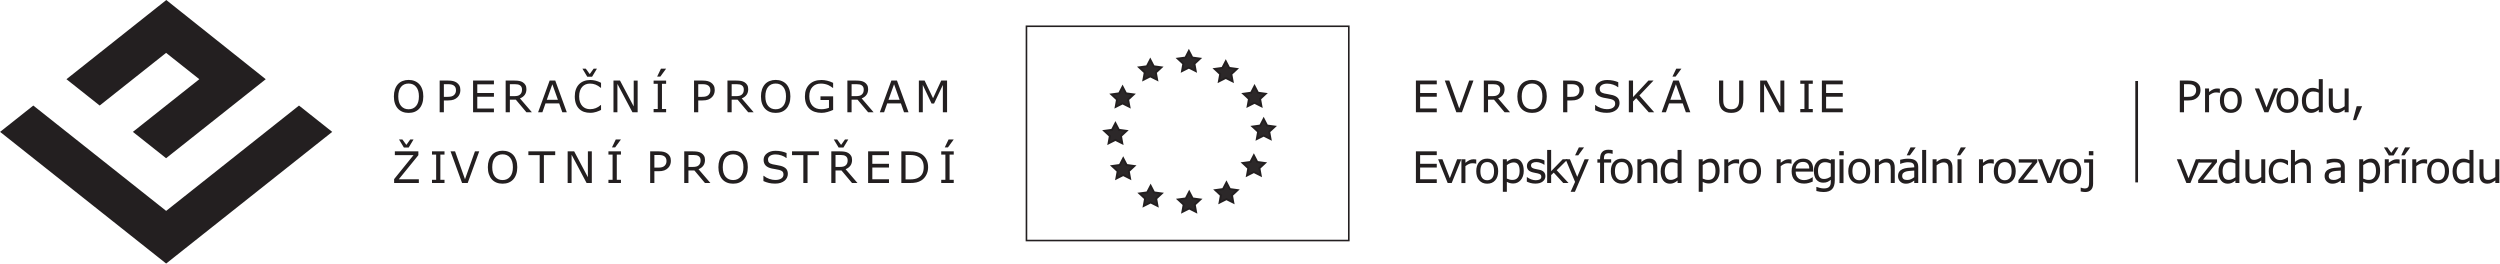 <svg xmlns="http://www.w3.org/2000/svg" width="585.917" height="61.773"><defs><clipPath id="a" clipPathUnits="userSpaceOnUse"><path d="M216.331 257.3h56.674v-37.669h-56.674z"/></clipPath></defs><path d="M288.526-242.253h-3.669v-5.569h3.669v.658h-2.928v1.526h2.928v.659h-2.928v2.068h2.928zM294.977-247.822l-2.027 5.569h-.987l-2.027-5.569h.792l1.747 4.9 1.747-4.9zM301.406-242.253h-.961l-1.863-2.214h-1.043v2.214h-.74v-5.569h1.559q.505 0 .841.067.337.064.606.232.303.191.471.483.172.288.172.733 0 .602-.303 1.01-.302.404-.834.61zm-1.732-4.002q0-.24-.086-.422-.082-.187-.277-.315-.16-.108-.381-.15-.22-.044-.52-.044h-.871v2.102h.748q.351 0 .613-.06.262-.064.445-.232.168-.157.247-.359.082-.206.082-.52zM307.161-247.182q.34.374.52.916.184.542.184 1.23 0 .689-.187 1.235-.184.542-.517.905-.344.377-.815.568-.467.19-1.07.19-.587 0-1.07-.194-.478-.194-.815-.564-.336-.37-.52-.91-.179-.538-.179-1.23 0-.68.18-1.219.18-.542.523-.927.33-.367.816-.561.49-.195 1.065-.195.599 0 1.074.198.479.195.811.558zm-.067 2.146q0-1.084-.486-1.671-.486-.591-1.328-.591-.849 0-1.335.59-.482.588-.482 1.672 0 1.096.493 1.68.494.58 1.324.58.83 0 1.32-.58.494-.584.494-1.68zM314.381-246.139q0 .37-.13.688-.128.314-.36.546-.288.288-.68.434-.393.142-.992.142h-.74v2.076h-.74v-5.569h1.51q.502 0 .85.086.347.082.616.262.318.213.49.531.176.318.176.804zm-.77.019q0-.288-.101-.501-.101-.213-.307-.348-.18-.116-.411-.165-.228-.052-.58-.052h-.733v2.225h.625q.448 0 .729-.078.28-.083.456-.258.176-.18.247-.378.075-.198.075-.445zM320.66-243.843q0 .326-.153.644-.15.318-.423.538-.3.24-.7.374-.396.135-.957.135-.602 0-1.084-.112-.48-.112-.977-.333v-.928h.053q.422.352.976.543.554.19 1.04.19.688 0 1.07-.258.385-.258.385-.688 0-.37-.184-.546-.18-.176-.55-.273-.28-.075-.61-.123-.324-.049-.691-.124-.74-.157-1.1-.535-.355-.381-.355-.99 0-.7.591-1.145.591-.449 1.5-.449.587 0 1.077.112.49.113.868.277v.875h-.053q-.318-.269-.838-.445-.516-.18-1.058-.18-.595 0-.957.248-.36.246-.36.635 0 .348.18.546.18.199.632.303.24.053.68.127.442.075.749.154.62.164.935.497.314.333.314.931zM326.75-242.253h-.96l-2.204-2.48-.553.591v1.889h-.74v-5.569h.74v2.906l2.704-2.906h.897l-2.487 2.618zM333.106-242.253h-.79l-.545-1.552h-2.409l-.546 1.552h-.751l2.027-5.569h.987zm-1.563-2.188-.976-2.734-.98 2.734zm-.004-5.475-1.021 1.399h-.558l.67-1.4zM342.429-244.49q0 .606-.135 1.059-.13.449-.434.748-.288.284-.673.415-.385.13-.898.13-.523 0-.912-.137-.39-.139-.655-.408-.303-.307-.437-.74-.131-.434-.131-1.067v-3.332h.74v3.37q0 .452.06.714.064.262.21.475.164.243.445.367.284.123.68.123.4 0 .681-.12.28-.123.449-.37.146-.213.205-.486.064-.277.064-.684v-3.389h.74zM349.631-242.253h-.916l-2.64-4.982v4.982h-.693v-5.569h1.149l2.408 4.548v-4.548h.692zM354.638-242.253h-2.2v-.568h.73v-4.432h-.73v-.569h2.2v.569h-.73v4.432h.73zM359.905-242.253h-3.67v-5.569h3.67v.658h-2.929v1.526h2.929v.659h-2.929v2.068h2.929zM288.526-229.806h-3.669v-5.568h3.669v.658h-2.928v1.526h2.928v.658h-2.928v2.068h2.928zM292.84-233.983l-1.69 4.177h-.706l-1.68-4.177h.763l1.294 3.325 1.283-3.325zM295.465-233.216h-.037q-.157-.038-.307-.053-.145-.019-.347-.019-.326 0-.629.146-.303.142-.583.37v2.966h-.703v-4.177h.703v.617q.419-.337.737-.475.321-.142.654-.142.183 0 .266.011.082.007.246.034zM299.322-231.892q0 1.02-.524 1.611-.523.591-1.402.591-.886 0-1.41-.59-.52-.591-.52-1.612 0-1.021.52-1.612.524-.595 1.41-.595.879 0 1.402.595.524.59.524 1.612zm-.725 0q0-.812-.318-1.205-.318-.396-.883-.396-.572 0-.89.396-.314.393-.314 1.205 0 .785.318 1.193.318.404.886.404.561 0 .879-.4.322-.405.322-1.197zM303.82-231.945q0 .509-.147.931-.145.42-.411.711-.247.277-.583.43-.333.15-.707.15-.326 0-.591-.071-.262-.071-.535-.221v1.75h-.703v-5.718h.703v.437q.28-.235.628-.392.352-.161.748-.161.756 0 1.175.572.422.569.422 1.582zm-.726.019q0-.756-.258-1.13-.258-.374-.793-.374-.303 0-.61.131-.306.131-.587.344v2.368q.3.134.512.183.217.049.49.049.587 0 .917-.397.329-.396.329-1.174zM307.624-231.01q0 .572-.475.939-.472.366-1.29.366-.465 0-.853-.108-.386-.112-.647-.243v-.79h.037q.333.251.74.4.408.147.782.147.464 0 .726-.15.261-.15.261-.471 0-.247-.142-.374t-.546-.217q-.15-.034-.392-.078-.24-.045-.438-.098-.55-.146-.782-.426-.228-.284-.228-.696 0-.258.105-.486.108-.228.325-.408.21-.175.531-.276.326-.105.726-.105.374 0 .755.093.386.09.64.221v.752h-.037q-.27-.198-.655-.333-.385-.138-.755-.138-.386 0-.651.15-.266.145-.266.437 0 .258.161.389.157.13.509.213.194.045.434.09.243.045.404.082.49.112.755.385.266.277.266.733zM311.694-229.806h-.927l-1.676-1.828-.456.433v1.395h-.703v-5.819h.703v3.733l2.03-2.091h.887l-1.94 1.93z" style="font-size:7.66px;font-family:JohnSansTextPro;-inkscape-font-specification:JohnSansTextPro;fill:#231f20" transform="matrix(1.333 0 0 1.333 -47.873 349.228)"/><path d="m315.253-233.983-2.439 5.718h-.752l.778-1.743-1.664-3.975h.763l1.283 3.097 1.294-3.097zm-.834-2.09-1.021 1.398h-.558l.67-1.399zM319.448-234.944h-.037q-.116-.034-.303-.068-.187-.037-.33-.037-.452 0-.657.202-.202.198-.202.722v.142h1.268v.59h-1.246v3.587h-.703v-3.586h-.475v-.591h.475v-.138q0-.745.37-1.141.37-.4 1.07-.4.236 0 .423.022.19.022.347.052zM322.982-231.892q0 1.02-.523 1.611-.524.591-1.403.591-.886 0-1.41-.59-.52-.591-.52-1.612 0-1.021.52-1.612.524-.595 1.41-.595.88 0 1.403.595.523.59.523 1.612zm-.725 0q0-.812-.318-1.205-.318-.396-.883-.396-.572 0-.89.396-.314.393-.314 1.205 0 .785.318 1.193.318.404.886.404.561 0 .88-.4.32-.405.32-1.197zM327.296-229.806h-.703v-2.378q0-.288-.034-.539-.033-.254-.123-.396-.094-.157-.27-.232-.175-.079-.456-.079-.288 0-.602.143-.314.142-.602.362v3.12h-.703v-4.178h.703v.464q.33-.273.68-.427.352-.153.723-.153.677 0 1.032.408.355.407.355 1.174zM331.565-229.806h-.703v-.437q-.303.262-.632.408-.33.145-.714.145-.748 0-1.19-.576-.437-.576-.437-1.597 0-.53.15-.946.153-.415.41-.707.255-.284.592-.433.34-.15.703-.15.329 0 .583.071.254.067.535.213v-1.81h.703zm-.703-1.028v-2.397q-.284-.128-.509-.176-.224-.049-.49-.049-.59 0-.92.412-.329.411-.329 1.167 0 .744.255 1.133.254.385.815.385.299 0 .606-.13.306-.136.572-.345zM338.256-231.945q0 .509-.145.931-.146.42-.412.711-.247.277-.583.43-.333.15-.707.15-.326 0-.591-.071-.262-.071-.535-.221v1.75h-.703v-5.718h.703v.437q.28-.235.628-.392.352-.161.748-.161.756 0 1.175.572.422.569.422 1.582zm-.725.019q0-.756-.258-1.13-.258-.374-.793-.374-.303 0-.61.131-.306.131-.587.344v2.368q.3.134.512.183.217.049.49.049.588 0 .917-.397.329-.396.329-1.174zM341.683-233.216h-.038q-.157-.038-.306-.053-.146-.019-.348-.019-.325 0-.628.146-.303.142-.584.37v2.966h-.703v-4.177h.703v.617q.42-.337.737-.475.322-.142.655-.142.183 0 .265.011.082.007.247.034zM345.54-231.892q0 1.02-.524 1.611t-1.403.591q-.886 0-1.41-.59-.52-.591-.52-1.612 0-1.021.52-1.612.524-.595 1.41-.595.88 0 1.403.595.524.59.524 1.612zm-.726 0q0-.812-.318-1.205-.318-.396-.883-.396-.572 0-.89.396-.314.393-.314 1.205 0 .785.318 1.193.318.404.886.404.561 0 .88-.4.321-.405.321-1.197zM350.897-233.216h-.037q-.157-.038-.307-.053-.146-.019-.348-.019-.325 0-.628.146-.303.142-.583.37v2.966h-.703v-4.177h.703v.617q.419-.337.736-.475.322-.142.655-.142.183 0 .265.011.083.007.247.034zM354.706-231.821h-3.078q0 .385.116.673.116.284.317.467.195.18.46.27.27.09.591.09.427 0 .857-.169.434-.172.617-.337h.037v.767q-.355.15-.725.25-.37.102-.778.102-1.04 0-1.623-.561-.584-.565-.584-1.601 0-1.025.558-1.627.56-.602 1.473-.602.845 0 1.302.494.46.493.46 1.402zm-.685-.539q-.004-.553-.28-.856-.273-.303-.834-.303-.565 0-.902.333-.332.332-.377.826zM358.504-230.28q0 1.062-.483 1.56-.482.496-1.485.496-.333 0-.65-.048-.315-.045-.621-.131v-.718h.037q.172.067.546.164.374.101.748.101.36 0 .595-.086t.366-.239q.131-.146.187-.351.056-.206.056-.46v-.382q-.317.254-.61.381-.287.124-.736.124-.748 0-1.19-.539-.437-.542-.437-1.526 0-.538.15-.927.153-.393.415-.677.243-.266.59-.411.349-.15.693-.15.362 0 .606.075.246.07.52.22l.044-.18h.659zm-.704-.674v-2.277q-.28-.128-.523-.18-.24-.056-.479-.056-.58 0-.912.389-.333.389-.333 1.13 0 .703.247 1.065.246.363.819.363.306 0 .613-.116.31-.12.568-.318zM360.083-234.682h-.793v-.73h.793zm-.045 4.876h-.703v-4.177h.703zM364.734-231.892q0 1.02-.523 1.611-.524.591-1.403.591-.886 0-1.41-.59-.52-.591-.52-1.612 0-1.021.52-1.612.524-.595 1.41-.595.879 0 1.403.595.523.59.523 1.612zm-.725 0q0-.812-.318-1.205-.318-.396-.883-.396-.572 0-.89.396-.314.393-.314 1.205 0 .785.318 1.193.318.404.886.404.561 0 .879-.4.322-.405.322-1.197zM369.048-229.806h-.703v-2.378q0-.288-.034-.539-.033-.254-.123-.396-.094-.157-.27-.232-.175-.079-.456-.079-.288 0-.602.143-.314.142-.602.362v3.12h-.703v-4.178h.703v.464q.33-.273.68-.427.352-.153.723-.153.677 0 1.032.408.355.407.355 1.174zM373.175-229.806h-.7v-.445q-.093.064-.254.18-.157.112-.306.18-.176.085-.404.142-.229.06-.535.06-.565 0-.958-.375-.392-.374-.392-.953 0-.475.202-.767.205-.296.583-.464.382-.168.916-.228.535-.06 1.149-.09v-.108q0-.24-.086-.397-.083-.157-.24-.246-.15-.086-.359-.116-.21-.03-.437-.03-.277 0-.618.074-.34.072-.703.21h-.037v-.714q.206-.057.595-.124t.766-.067q.442 0 .767.075.33.07.568.247.236.172.36.445.123.273.123.677zm-.7-1.028v-1.163q-.321.019-.759.056-.434.037-.688.108-.303.086-.49.27-.187.18-.187.497 0 .36.217.542.217.18.662.18.37 0 .677-.142.307-.146.569-.348zm.255-5.24-1.021 1.399h-.557l.669-1.399zM374.569-229.806h-.704v-5.819h.704zM379.197-229.806h-.703v-2.378q0-.288-.034-.539-.034-.254-.123-.396-.094-.157-.27-.232-.175-.079-.456-.079-.288 0-.602.143-.314.142-.602.362v3.12h-.703v-4.178h.703v.464q.329-.273.68-.427.352-.153.722-.153.677 0 1.033.408.355.407.355 1.174zM380.788-229.806h-.703v-4.177h.703zm.774-6.268-1.02 1.399h-.558l.67-1.399zM386.46-233.216h-.037q-.157-.038-.307-.053-.146-.019-.348-.019-.325 0-.628.146-.303.142-.583.37v2.966h-.703v-4.177h.703v.617q.419-.337.736-.475.322-.142.655-.142.183 0 .265.011.083.007.247.034zM390.317-231.892q0 1.02-.524 1.611-.523.591-1.402.591-.886 0-1.41-.59-.52-.591-.52-1.612 0-1.021.52-1.612.524-.595 1.41-.595.879 0 1.402.595.524.59.524 1.612zm-.726 0q0-.812-.317-1.205-.318-.396-.883-.396-.572 0-.89.396-.314.393-.314 1.205 0 .785.317 1.193.318.404.887.404.56 0 .879-.4.321-.405.321-1.197zM394.167-229.806h-3.373v-.52l2.434-3.07h-2.382v-.587h3.258v.501l-2.446 3.082h2.51zM398.266-233.983l-1.69 4.177h-.707l-1.68-4.177h.764l1.294 3.325 1.283-3.325zM401.844-231.892q0 1.02-.523 1.611-.524.591-1.403.591-.886 0-1.41-.59-.52-.591-.52-1.612 0-1.021.52-1.612.524-.595 1.41-.595.88 0 1.403.595.523.59.523 1.612zm-.725 0q0-.812-.318-1.205-.318-.396-.883-.396-.572 0-.89.396-.314.393-.314 1.205 0 .785.318 1.193.318.404.886.404.561 0 .88-.4.32-.405.32-1.197zM403.967-234.682h-.793v-.73h.793zm-.045 4.977q0 .733-.374 1.107t-1.002.374q-.15 0-.397-.03-.243-.03-.408-.074v-.67h.038q.105.041.28.094.18.052.348.052.27 0 .434-.075.165-.074.247-.224.082-.15.105-.363.026-.21.026-.512v-3.366h-.872v-.591h1.575zM109.637-247.182q.34.374.52.917.183.542.183 1.23t-.187 1.234q-.183.543-.516.905-.344.378-.816.569-.467.19-1.07.19-.586 0-1.069-.194-.479-.194-.815-.565-.337-.37-.52-.908-.18-.539-.18-1.23 0-.681.18-1.22.18-.542.524-.928.329-.366.815-.56.49-.195 1.066-.195.598 0 1.073.198.479.195.812.557zm-.068 2.147q0-1.084-.486-1.672-.486-.59-1.328-.59-.848 0-1.335.59-.482.588-.482 1.672 0 1.096.494 1.68.493.58 1.323.58t1.32-.58q.494-.584.494-1.68zM116.856-246.138q0 .37-.13.688-.128.314-.36.546-.287.288-.68.434-.393.142-.991.142h-.74v2.076h-.741v-5.57h1.51q.502 0 .85.087.347.082.617.262.318.213.49.53.175.319.175.805zm-.77.019q0-.288-.1-.502-.102-.213-.308-.347-.18-.116-.411-.165-.228-.052-.58-.052h-.733v2.225h.625q.449 0 .73-.078.28-.083.455-.258.176-.18.247-.378.075-.198.075-.445zM122.757-242.252h-3.668v-5.57h3.668v.66h-2.928v1.525h2.928v.658h-2.928v2.069h2.928zM129.426-242.252h-.962l-1.862-2.214h-1.044v2.214h-.74v-5.57h1.56q.504 0 .84.068.338.064.607.232.303.19.471.483.172.288.172.733 0 .602-.303 1.01-.303.403-.834.609zm-1.732-4.002q0-.24-.086-.423-.082-.187-.277-.314-.16-.108-.381-.15-.221-.044-.52-.044h-.872v2.102h.748q.352 0 .614-.06.262-.064.445-.232.168-.157.247-.36.082-.205.082-.519zM135.566-242.252h-.79l-.545-1.552h-2.409l-.546 1.552h-.752l2.028-5.57h.987zm-1.563-2.188-.976-2.734-.98 2.734zM141.589-242.656q-.206.09-.374.168-.165.079-.434.165-.228.07-.498.12-.265.052-.587.052-.606 0-1.103-.169-.494-.172-.86-.534-.36-.356-.561-.902-.202-.55-.202-1.275 0-.688.194-1.23.195-.543.561-.917.355-.363.857-.553.504-.191 1.118-.191.449 0 .894.108.448.109.995.382v.879h-.057q-.46-.385-.912-.561-.453-.176-.969-.176-.422 0-.763.138-.336.135-.602.423-.258.28-.404.71-.142.427-.142.988 0 .587.157 1.01.161.422.412.688.261.277.61.411.35.131.74.131.535 0 1.002-.183.468-.183.875-.55h.053zm-.722-7.26-.853 1.418h-.849l-.853-1.417h.595l.692.957.688-.957zM148.024-242.252h-.917l-2.64-4.982v4.982h-.692v-5.57h1.148l2.409 4.549v-4.548h.692zM153.03-242.252h-2.199v-.569h.73v-4.432h-.73v-.568h2.2v.568h-.73v4.432h.73zm0-7.663-1.02 1.398h-.558l.67-1.398zM161.58-246.138q0 .37-.13.688-.128.314-.36.546-.288.288-.68.434-.393.142-.991.142h-.74v2.076h-.741v-5.57h1.51q.502 0 .85.087.347.082.617.262.317.213.49.53.175.319.175.805zm-.77.019q0-.288-.101-.502-.101-.213-.307-.347-.18-.116-.411-.165-.228-.052-.58-.052h-.733v2.225h.625q.448 0 .729-.078.28-.083.456-.258.176-.18.247-.378.075-.198.075-.445zM168.42-242.252h-.961l-1.863-2.214h-1.043v2.214h-.74v-5.57h1.559q.505 0 .841.068.337.064.606.232.303.19.472.483.172.288.172.733 0 .602-.303 1.01-.303.403-.834.609zm-1.732-4.002q0-.24-.086-.423-.082-.187-.276-.314-.161-.108-.382-.15-.22-.044-.52-.044h-.871v2.102h.748q.351 0 .613-.06.262-.064.445-.232.169-.157.247-.36.082-.205.082-.519zM174.176-247.182q.34.374.52.917.183.542.183 1.23t-.187 1.234q-.184.543-.516.905-.344.378-.816.569-.467.19-1.07.19-.587 0-1.069-.194-.479-.194-.815-.565-.337-.37-.52-.908-.18-.539-.18-1.23 0-.681.18-1.22.18-.542.523-.928.33-.366.816-.56.49-.195 1.066-.195.598 0 1.073.198.479.195.812.557zm-.068 2.147q0-1.084-.486-1.672-.486-.59-1.328-.59-.849 0-1.335.59-.482.588-.482 1.672 0 1.096.493 1.68.494.58 1.324.58.83 0 1.32-.58.494-.584.494-1.68zM182.398-242.664q-.457.21-.999.367-.538.153-1.043.153-.651 0-1.193-.18-.543-.179-.924-.538-.385-.363-.595-.905-.21-.546-.21-1.275 0-1.335.779-2.106.781-.774 2.143-.774.475 0 .968.116.498.112 1.07.385v.879h-.067q-.116-.09-.337-.236-.22-.145-.434-.243-.258-.116-.587-.19-.325-.079-.74-.079-.935 0-1.481.602-.543.599-.543 1.623 0 1.081.569 1.683.568.599 1.548.599.36 0 .714-.071.36-.071.629-.184v-1.365h-1.493v-.65h2.226zM189.507-242.252h-.962l-1.862-2.214h-1.043v2.214h-.741v-5.57h1.56q.504 0 .841.068.337.064.606.232.303.19.471.483.172.288.172.733 0 .602-.303 1.01-.303.403-.834.609zm-1.732-4.002q0-.24-.086-.423-.082-.187-.277-.314-.16-.108-.381-.15-.22-.044-.52-.044h-.871v2.102h.748q.351 0 .613-.06.262-.064.445-.232.168-.157.247-.36.082-.205.082-.519zM195.647-242.252h-.789l-.546-1.552h-2.409l-.546 1.552h-.751l2.027-5.57h.987zm-1.563-2.188-.976-2.734-.98 2.734zM202.427-242.252h-.74v-4.799l-1.548 3.265h-.442l-1.537-3.265v4.799h-.692v-5.57h1.01l1.485 3.101 1.436-3.1h1.028zM109.554-229.806h-4.345v-.688l3.414-4.222h-3.287v-.658h4.136v.67l-3.448 4.24h3.53zm-.93-7.663-.854 1.418h-.849l-.852-1.418h.594l.692.958.688-.958zM114.067-229.806h-2.2v-.568h.73v-4.432h-.73v-.568h2.2v.568h-.73v4.432h.73zM120.17-235.374l-2.027 5.568h-.987l-2.027-5.568h.793l1.746 4.899 1.747-4.9zM126.158-234.735q.34.374.52.916.183.543.183 1.23 0 .69-.187 1.235-.183.542-.516.905-.344.378-.815.569-.468.19-1.07.19-.587 0-1.07-.194-.478-.195-.815-.565-.336-.37-.52-.909-.18-.538-.18-1.23 0-.68.18-1.22.18-.542.524-.927.33-.366.815-.56.49-.195 1.066-.195.599 0 1.074.198.478.194.811.557zm-.067 2.147q0-1.085-.486-1.672-.486-.59-1.328-.59-.849 0-1.335.59-.483.587-.483 1.672 0 1.096.494 1.68.494.579 1.324.579.83 0 1.32-.58.494-.583.494-1.68zM133.531-234.716h-1.99v4.91h-.74v-4.91h-1.99v-.658h4.72zM139.966-229.806h-.916l-2.64-4.981v4.981h-.693v-5.568h1.148l2.41 4.547v-4.547h.691zM145.088-229.806h-2.2v-.568h.73v-4.432h-.73v-.568h2.2v.568h-.73v4.432h.73zm0-7.663-1.021 1.399h-.558l.67-1.399zM153.867-233.691q0 .37-.13.688-.128.314-.36.546-.288.288-.68.434-.393.142-.992.142h-.74v2.075h-.74v-5.568h1.51q.502 0 .85.086.347.082.616.261.318.214.49.531.176.318.176.805zm-.77.018q0-.288-.101-.5-.101-.214-.307-.349-.18-.116-.411-.164-.228-.053-.58-.053h-.733v2.226h.625q.448 0 .729-.079.28-.082.456-.258.176-.18.247-.378.075-.198.075-.445zM160.822-229.806h-.961l-1.863-2.214h-1.043v2.214h-.74v-5.568h1.559q.505 0 .841.067.337.064.606.232.303.19.471.482.172.288.172.733 0 .602-.303 1.01-.302.404-.834.61zm-1.732-4.001q0-.24-.086-.423-.082-.187-.277-.314-.16-.109-.381-.15-.22-.045-.52-.045h-.871v2.102h.748q.351 0 .613-.06.262-.063.445-.231.168-.157.247-.36.082-.205.082-.52zM166.692-234.735q.34.374.52.916.183.543.183 1.23 0 .69-.187 1.235-.183.542-.516.905-.344.378-.815.569-.468.19-1.07.19-.587 0-1.07-.194-.478-.195-.815-.565-.336-.37-.52-.909-.179-.538-.179-1.23 0-.68.18-1.22.179-.542.523-.927.33-.366.815-.56.49-.195 1.066-.195.599 0 1.074.198.478.194.811.557zm-.067 2.147q0-1.085-.486-1.672-.486-.59-1.328-.59-.849 0-1.335.59-.483.587-.483 1.672 0 1.096.494 1.68.494.579 1.324.579.83 0 1.32-.58.494-.583.494-1.68zM174.43-231.395q0 .325-.152.643-.15.318-.423.539-.3.24-.7.374-.396.134-.957.134-.602 0-1.084-.112-.48-.112-.977-.333v-.927h.053q.422.351.976.542.553.19 1.04.19.688 0 1.07-.257.385-.258.385-.688 0-.37-.184-.546-.18-.176-.55-.273-.28-.075-.61-.124-.325-.048-.691-.123-.74-.157-1.1-.535-.355-.382-.355-.991 0-.7.591-1.145.59-.448 1.5-.448.587 0 1.077.112t.868.277v.875h-.053q-.318-.27-.838-.445-.516-.18-1.058-.18-.595 0-.957.247-.36.247-.36.636 0 .348.18.546.18.198.632.303.24.052.68.127.442.075.749.153.62.165.935.498.314.333.314.931zM179.886-234.716h-1.99v4.91h-.74v-4.91h-1.99v-.658h4.72zM186.68-229.806h-.96l-1.863-2.214h-1.044v2.214h-.74v-5.568h1.56q.504 0 .84.067.337.064.607.232.303.19.47.482.173.288.173.733 0 .602-.303 1.01-.303.404-.834.61zm-1.731-4.001q0-.24-.086-.423-.083-.187-.277-.314-.16-.109-.382-.15-.22-.045-.52-.045h-.87v2.102h.747q.352 0 .614-.06.261-.063.445-.231.168-.157.246-.36.083-.205.083-.52zm.112-3.662-.853 1.418h-.849l-.853-1.418h.595l.692.958.688-.958zM192.214-229.806h-3.67v-5.568h3.67v.658h-2.929v1.526h2.929v.658h-2.929v2.068h2.929zM199.094-232.584q0 .759-.333 1.376-.329.617-.879.957-.381.236-.852.34-.468.105-1.235.105h-1.406v-5.568h1.391q.816 0 1.294.12.483.115.816.32.568.356.886.947.318.591.318 1.403zm-.774-.012q0-.654-.228-1.103-.228-.449-.681-.707-.33-.187-.7-.258-.37-.075-.886-.075h-.695v4.298h.695q.535 0 .932-.079.4-.078.733-.292.415-.265.62-.699.21-.434.21-1.085zM203.598-229.806H201.4v-.568h.73v-4.432h-.73v-.568h2.2v.568h-.73v4.432h.73zm0-7.663-1.02 1.399h-.558l.67-1.399zM422.806-246.138q0 .37-.13.688-.128.314-.36.546-.288.288-.68.434-.393.142-.992.142h-.74v2.076h-.74v-5.57h1.51q.501 0 .85.087.347.082.616.262.318.213.49.53.176.319.176.805zm-.77.019q0-.288-.101-.502-.101-.213-.307-.347-.18-.116-.411-.165-.229-.052-.58-.052h-.733v2.225h.624q.45 0 .73-.078.28-.083.456-.258.176-.18.247-.378.075-.198.075-.445zM426.21-245.663h-.037q-.157-.037-.307-.052-.146-.02-.348-.02-.325 0-.628.147-.303.142-.584.37v2.966h-.703v-4.178h.703v.617q.42-.336.737-.475.322-.142.655-.142.183 0 .265.011.083.007.247.034zM430.067-244.34q0 1.022-.524 1.613-.523.59-1.402.59-.887 0-1.41-.59-.52-.591-.52-1.612 0-1.021.52-1.612.523-.595 1.41-.595.879 0 1.402.595.524.59.524 1.612zm-.726 0q0-.81-.318-1.203-.318-.397-.882-.397-.573 0-.89.397-.315.392-.315 1.204 0 .785.318 1.193.318.404.887.404.56 0 .879-.4.321-.404.321-1.197zM436.43-246.43l-1.69 4.178h-.707l-1.68-4.178h.764l1.294 3.325 1.283-3.325zM440.009-244.34q0 1.022-.524 1.613-.523.59-1.402.59-.887 0-1.41-.59-.52-.591-.52-1.612 0-1.021.52-1.612.523-.595 1.41-.595.879 0 1.402.595.524.59.524 1.612zm-.726 0q0-.81-.318-1.203-.318-.397-.882-.397-.573 0-.89.397-.315.392-.315 1.204 0 .785.318 1.193.318.404.887.404.56 0 .879-.4.321-.404.321-1.197zM444.302-242.252h-.703v-.438q-.303.262-.632.408-.33.146-.714.146-.748 0-1.19-.576-.437-.576-.437-1.597 0-.531.15-.946.153-.416.41-.707.255-.285.592-.434.34-.15.703-.15.329 0 .583.071.255.068.535.214v-1.81h.703zm-.703-1.029v-2.397q-.284-.127-.509-.176-.224-.048-.49-.048-.59 0-.92.411-.329.411-.329 1.167 0 .744.255 1.133.254.385.815.385.3 0 .606-.13.307-.135.572-.345zM448.85-242.252h-.703v-.464q-.355.28-.68.43-.326.15-.719.15-.658 0-1.024-.4-.367-.404-.367-1.182v-2.712h.703v2.379q0 .318.03.546.03.224.127.385.101.165.262.24.16.074.467.074.273 0 .595-.142.325-.142.606-.363v-3.119h.703zM451.22-243.318l-1.056 2.45h-.546l.651-2.45zM422.72-233.983l-1.69 4.177h-.707l-1.68-4.177h.763l1.294 3.325 1.283-3.325z" style="font-size:7.66px;font-family:JohnSansTextPro;-inkscape-font-specification:JohnSansTextPro;fill:#231f20" transform="matrix(1.333 0 0 1.333 -47.873 349.228)"/><path d="M425.767-229.806h-3.373v-.52l2.434-3.07h-2.382v-.587h3.258v.501l-2.446 3.082h2.51zM429.642-229.806h-.703v-.437q-.303.262-.632.408-.33.145-.715.145-.748 0-1.189-.576-.438-.576-.438-1.597 0-.53.15-.946.153-.415.411-.707.255-.284.591-.433.34-.15.704-.15.329 0 .583.071.254.067.535.213v-1.81h.703zm-.703-1.028v-2.397q-.284-.128-.509-.176-.224-.049-.49-.049-.59 0-.92.412-.329.411-.329 1.167 0 .744.254 1.133.255.385.816.385.299 0 .606-.13.306-.136.572-.345zM434.19-229.806h-.703v-.463q-.356.28-.68.43-.326.15-.719.15-.658 0-1.025-.4-.366-.405-.366-1.183v-2.711h.703v2.379q0 .317.03.546.03.224.127.385.1.164.262.24.16.074.467.074.273 0 .595-.142.325-.142.606-.363v-3.12h.703zM438.19-230.067q-.352.168-.67.261-.314.094-.67.094-.452 0-.83-.13-.378-.136-.647-.405-.273-.27-.422-.68-.15-.412-.15-.962 0-1.024.561-1.608.565-.583 1.489-.583.359 0 .703.1.347.102.635.247v.782h-.037q-.322-.25-.666-.385-.34-.135-.665-.135-.599 0-.947.404-.344.4-.344 1.178 0 .756.337 1.163.34.404.954.404.213 0 .433-.056.221-.056.397-.146.153-.078.288-.164.134-.09.213-.154h.037zM442.201-229.806h-.703v-2.378q0-.288-.034-.539-.034-.254-.123-.396-.094-.157-.27-.232-.175-.079-.456-.079-.288 0-.602.143-.314.142-.602.362v3.12h-.703v-5.82h.703v2.106q.329-.273.68-.427.352-.153.722-.153.677 0 1.033.408.355.407.355 1.174zM448.173-229.806h-.7v-.445q-.093.064-.254.18-.157.112-.306.18-.176.085-.404.142-.229.06-.535.06-.565 0-.958-.375-.392-.374-.392-.953 0-.475.202-.767.205-.296.583-.464.382-.168.916-.228.535-.06 1.149-.09v-.108q0-.24-.086-.397-.083-.157-.24-.246-.15-.086-.359-.116-.21-.03-.437-.03-.277 0-.618.074-.34.072-.703.21h-.037v-.714q.206-.057.595-.124t.766-.067q.442 0 .767.075.33.07.568.247.236.172.36.445.123.273.123.677zm-.7-1.028v-1.163q-.321.019-.759.056-.434.037-.688.108-.303.086-.49.27-.187.18-.187.497 0 .36.217.542.217.18.662.18.37 0 .677-.142.307-.146.569-.348zM454.385-231.945q0 .509-.146.931-.146.42-.411.711-.247.277-.584.43-.332.15-.706.15-.326 0-.591-.071-.262-.071-.535-.221v1.75h-.703v-5.718h.703v.437q.28-.235.628-.392.352-.161.748-.161.756 0 1.175.572.422.569.422 1.582zm-.725.019q0-.756-.258-1.13-.259-.374-.793-.374-.303 0-.61.131t-.587.344v2.368q.3.134.512.183.217.049.49.049.587 0 .916-.397.33-.396.33-1.174zM457.812-233.216h-.038q-.157-.038-.306-.053-.146-.019-.348-.019-.326 0-.629.146-.303.142-.583.37v2.966h-.703v-4.177h.703v.617q.419-.337.737-.475.321-.142.654-.142.184 0 .266.011.082.007.247.034zm-.199-2.858-.852 1.418h-.85l-.852-1.418h.595l.692.958.688-.958zM458.903-229.806h-.703v-4.177h.703zm.774-6.268-1.021 1.399h-.557l.669-1.399zM462.645-233.216h-.038q-.157-.038-.306-.053-.146-.019-.348-.019-.326 0-.628.146-.303.142-.584.37v2.966h-.703v-4.177h.703v.617q.419-.337.737-.475.322-.142.654-.142.184 0 .266.011.082.007.247.034zM466.501-231.892q0 1.02-.523 1.611-.524.591-1.403.591-.886 0-1.41-.59-.52-.591-.52-1.612 0-1.021.52-1.612.524-.595 1.41-.595.88 0 1.403.595.523.59.523 1.612zm-.725 0q0-.812-.318-1.205-.318-.396-.883-.396-.572 0-.89.396-.314.393-.314 1.205 0 .785.318 1.193.318.404.886.404.561 0 .88-.4.32-.405.32-1.197zM470.795-229.806h-.703v-.437q-.303.262-.632.408-.33.145-.715.145-.748 0-1.189-.576-.438-.576-.438-1.597 0-.53.15-.946.153-.415.411-.707.255-.284.591-.433.34-.15.703-.15.33 0 .584.071.254.067.535.213v-1.81h.703zm-.703-1.028v-2.397q-.284-.128-.509-.176-.224-.049-.49-.049-.59 0-.92.412-.329.411-.329 1.167 0 .744.254 1.133.255.385.816.385.299 0 .606-.13.306-.136.572-.345zM475.343-229.806h-.703v-.463q-.356.28-.681.43-.325.15-.718.15-.658 0-1.025-.4-.366-.405-.366-1.183v-2.711h.703v2.379q0 .317.03.546.03.224.127.385.1.164.262.24.16.074.467.074.273 0 .595-.142.325-.142.606-.363v-3.12h.703z" style="font-size:7.66px;font-family:JohnSansTextPro;-inkscape-font-specification:JohnSansTextPro;fill:#231f20" transform="matrix(1.333 0 0 1.333 -47.873 349.228)"/><path d="m0 0-.001-17.831" style="fill:none;stroke:#231f20;stroke-width:.479;stroke-linecap:butt;stroke-linejoin:miter;stroke-miterlimit:4;stroke-dasharray:none;stroke-opacity:1" transform="matrix(1.333 0 0 -1.333 500.764 18.979)"/><path d="m0 0 .603-1.162 1.345-.185-.973-.905.23-1.278L0-2.925l-1.2-.605.226 1.278-.971.905 1.345.185" style="fill:#2c2829;fill-opacity:1;fill-rule:evenodd;stroke:none" transform="matrix(1.333 0 0 -1.333 278.63 11.945)"/><path d="m0 0 .603-1.162 1.345-.185-.973-.905.23-1.278L0-2.925l-1.2-.605.226 1.278-.971.905 1.345.185z" style="fill:none;stroke:#231f20;stroke-width:.348;stroke-linecap:butt;stroke-linejoin:miter;stroke-miterlimit:10;stroke-dasharray:none;stroke-opacity:1" transform="matrix(1.333 0 0 -1.333 278.63 11.945)"/><path d="m0 0 .6-1.162 1.347-.185-.974-.904.231-1.276L0-2.925l-1.204-.602.23 1.276-.974.904 1.345.185" style="fill:#2c2829;fill-opacity:1;fill-rule:evenodd;stroke:none" transform="matrix(1.333 0 0 -1.333 287.279 14.365)"/><path d="m0 0 .6-1.162 1.347-.185-.974-.904.231-1.276L0-2.925l-1.204-.602.23 1.276-.974.904 1.345.185z" style="fill:none;stroke:#231f20;stroke-width:.348;stroke-linecap:butt;stroke-linejoin:miter;stroke-miterlimit:10;stroke-dasharray:none;stroke-opacity:1" transform="matrix(1.333 0 0 -1.333 287.279 14.365)"/><path d="m0 0 .604-1.162 1.344-.186-.972-.904.23-1.278L0-2.927l-1.203-.603.23 1.278-.973.904 1.346.186" style="fill:#2c2829;fill-opacity:1;fill-rule:evenodd;stroke:none" transform="matrix(1.333 0 0 -1.333 294.019 20.185)"/><path d="m0 0 .604-1.162 1.344-.186-.972-.904.23-1.278L0-2.927l-1.203-.603.23 1.278-.973.904 1.346.186z" style="fill:none;stroke:#231f20;stroke-width:.348;stroke-linecap:butt;stroke-linejoin:miter;stroke-miterlimit:10;stroke-dasharray:none;stroke-opacity:1" transform="matrix(1.333 0 0 -1.333 294.019 20.185)"/><path d="m0 0 .601-1.162 1.347-.187-.974-.902.23-1.278L0-2.927l-1.202-.602.229 1.278-.974.902 1.346.187" style="fill:#2c2829;fill-opacity:1;fill-rule:evenodd;stroke:none" transform="matrix(1.333 0 0 -1.333 296.161 27.872)"/><path d="m0 0 .601-1.162 1.347-.187-.974-.902.23-1.278L0-2.927l-1.202-.602.229 1.278-.974.902 1.346.187z" style="fill:none;stroke:#231f20;stroke-width:.348;stroke-linecap:butt;stroke-linejoin:miter;stroke-miterlimit:10;stroke-dasharray:none;stroke-opacity:1" transform="matrix(1.333 0 0 -1.333 296.161 27.872)"/><path d="m0 0 .603-1.162 1.345-.185-.973-.905.229-1.276L0-2.925l-1.203-.603.231 1.276-.973.905 1.345.185" style="fill:#2c2829;fill-opacity:1;fill-rule:evenodd;stroke:none" transform="matrix(1.333 0 0 -1.333 293.86 36.415)"/><path d="m0 0 .603-1.162 1.345-.185-.973-.905.229-1.276L0-2.925l-1.203-.603.231 1.276-.973.905 1.345.185z" style="fill:none;stroke:#231f20;stroke-width:.348;stroke-linecap:butt;stroke-linejoin:miter;stroke-miterlimit:10;stroke-dasharray:none;stroke-opacity:1" transform="matrix(1.333 0 0 -1.333 293.86 36.415)"/><path d="m0 0 .601-1.16 1.345-.185-.974-.906.229-1.276L0-2.923l-1.205-.604.23 1.276-.972.906 1.345.185" style="fill:#2c2829;fill-opacity:1;fill-rule:evenodd;stroke:none" transform="matrix(1.333 0 0 -1.333 287.439 42.767)"/><path d="m0 0 .601-1.16 1.345-.185-.974-.906.229-1.276L0-2.923l-1.205-.604.23 1.276-.972.906 1.345.185z" style="fill:none;stroke:#231f20;stroke-width:.348;stroke-linecap:butt;stroke-linejoin:miter;stroke-miterlimit:10;stroke-dasharray:none;stroke-opacity:1" transform="matrix(1.333 0 0 -1.333 287.439 42.767)"/><path d="m0 0 .602-1.162 1.345-.186-.973-.904.228-1.277L0-2.925l-1.204-.604.23 1.277-.973.904 1.346.186" style="fill:#2c2829;fill-opacity:1;fill-rule:evenodd;stroke:none" transform="matrix(1.333 0 0 -1.333 278.712 44.957)"/><path d="m0 0 .602-1.162 1.345-.186-.973-.904.228-1.277L0-2.925l-1.204-.604.23 1.277-.973.904 1.346.186z" style="fill:none;stroke:#231f20;stroke-width:.348;stroke-linecap:butt;stroke-linejoin:miter;stroke-miterlimit:10;stroke-dasharray:none;stroke-opacity:1" transform="matrix(1.333 0 0 -1.333 278.712 44.957)"/><path d="m0 0 .601-1.162 1.344-.186-.972-.904.229-1.278L0-2.926l-1.203-.604.229 1.278-.972.904 1.343.186" style="fill:#2c2829;fill-opacity:1;fill-rule:evenodd;stroke:none" transform="matrix(1.333 0 0 -1.333 269.67 43.544)"/><path d="m0 0 .601-1.162 1.344-.186-.972-.904.229-1.278L0-2.926l-1.203-.604.229 1.278-.972.904 1.343.186z" style="fill:none;stroke:#231f20;stroke-width:.348;stroke-linecap:butt;stroke-linejoin:miter;stroke-miterlimit:10;stroke-dasharray:none;stroke-opacity:1" transform="matrix(1.333 0 0 -1.333 269.67 43.544)"/><path d="m0 0 .605-1.163 1.343-.186-.974-.904.231-1.276L0-2.925l-1.202-.604.23 1.276-.973.904 1.345.186" style="fill:#2c2829;fill-opacity:1;fill-rule:evenodd;stroke:none" transform="matrix(1.333 0 0 -1.333 269.588 13.987)"/><path d="m0 0 .605-1.163 1.343-.186-.974-.904.231-1.276L0-2.925l-1.202-.604.23 1.276-.973.904 1.345.186z" style="fill:none;stroke:#231f20;stroke-width:.348;stroke-linecap:butt;stroke-linejoin:miter;stroke-miterlimit:10;stroke-dasharray:none;stroke-opacity:1" transform="matrix(1.333 0 0 -1.333 269.588 13.987)"/><path d="m0 0 .6-1.161 1.347-.187-.975-.904.23-1.278L0-2.926l-1.204-.604.228 1.278-.971.904 1.344.187" style="fill:#2c2829;fill-opacity:1;fill-rule:evenodd;stroke:none" transform="matrix(1.333 0 0 -1.333 263.096 20.33)"/><path d="m0 0 .6-1.161 1.347-.187-.975-.904.23-1.278L0-2.926l-1.204-.604.228 1.278-.971.904 1.344.187z" style="fill:none;stroke:#231f20;stroke-width:.348;stroke-linecap:butt;stroke-linejoin:miter;stroke-miterlimit:10;stroke-dasharray:none;stroke-opacity:1" transform="matrix(1.333 0 0 -1.333 263.096 20.33)"/><path d="m0 0 .601-1.161 1.346-.186-.974-.904.229-1.277L0-2.925l-1.204-.603.23 1.277-.974.904 1.346.186" style="fill:#2c2829;fill-opacity:1;fill-rule:evenodd;stroke:none" transform="matrix(1.333 0 0 -1.333 261.42 28.88)"/><path d="m0 0 .601-1.161 1.346-.186-.974-.904.229-1.277L0-2.925l-1.204-.603.23 1.277-.974.904 1.346.186z" style="fill:none;stroke:#231f20;stroke-width:.348;stroke-linecap:butt;stroke-linejoin:miter;stroke-miterlimit:10;stroke-dasharray:none;stroke-opacity:1" transform="matrix(1.333 0 0 -1.333 261.42 28.88)"/><path d="m0 0 .602-1.162 1.344-.185-.973-.906.229-1.277L0-2.927l-1.204-.603.23 1.277-.974.906 1.344.185" style="fill:#2c2829;fill-opacity:1;fill-rule:evenodd;stroke:none" transform="matrix(1.333 0 0 -1.333 263.245 37.119)"/><path d="m0 0 .602-1.162 1.344-.185-.973-.906.229-1.277L0-2.927l-1.204-.603.23 1.277-.974.906 1.344.185z" style="fill:none;stroke:#231f20;stroke-width:.348;stroke-linecap:butt;stroke-linejoin:miter;stroke-miterlimit:10;stroke-dasharray:none;stroke-opacity:1" transform="matrix(1.333 0 0 -1.333 263.245 37.119)"/><g clip-path="url(#a)" transform="matrix(1.333 0 0 -1.333 -47.873 349.228)"><path d="M277.12 219.032h-64.244v39.573h64.244z" style="fill:none;stroke:#231f20;stroke-width:.348;stroke-linecap:butt;stroke-linejoin:miter;stroke-miterlimit:10;stroke-dasharray:none;stroke-opacity:1"/></g><path d="M56.674 0H0v-37.669h56.674zM0 0Z" style="fill:none;stroke:#231f20;stroke-width:.285;stroke-linecap:butt;stroke-linejoin:miter;stroke-miterlimit:4;stroke-dasharray:none;stroke-opacity:1" transform="matrix(1.333 0 0 -1.333 240.568 6.161)"/><path d="m0 0 11.678 9.26 5.84-4.63L5.84-4.63l5.838-4.63L29.197 4.63 11.713 18.551-5.84 4.63" style="fill:#231f20;fill-opacity:1;fill-rule:evenodd;stroke:none" transform="matrix(1.333 0 0 -1.333 23.359 24.735)"/><path d="m0 0-5.839 4.63-23.358-18.52-23.357 18.52-5.84-4.63 29.197-23.149" style="fill:#231f20;fill-opacity:1;fill-rule:evenodd;stroke:none" transform="matrix(1.333 0 0 -1.333 77.859 30.908)"/></svg>